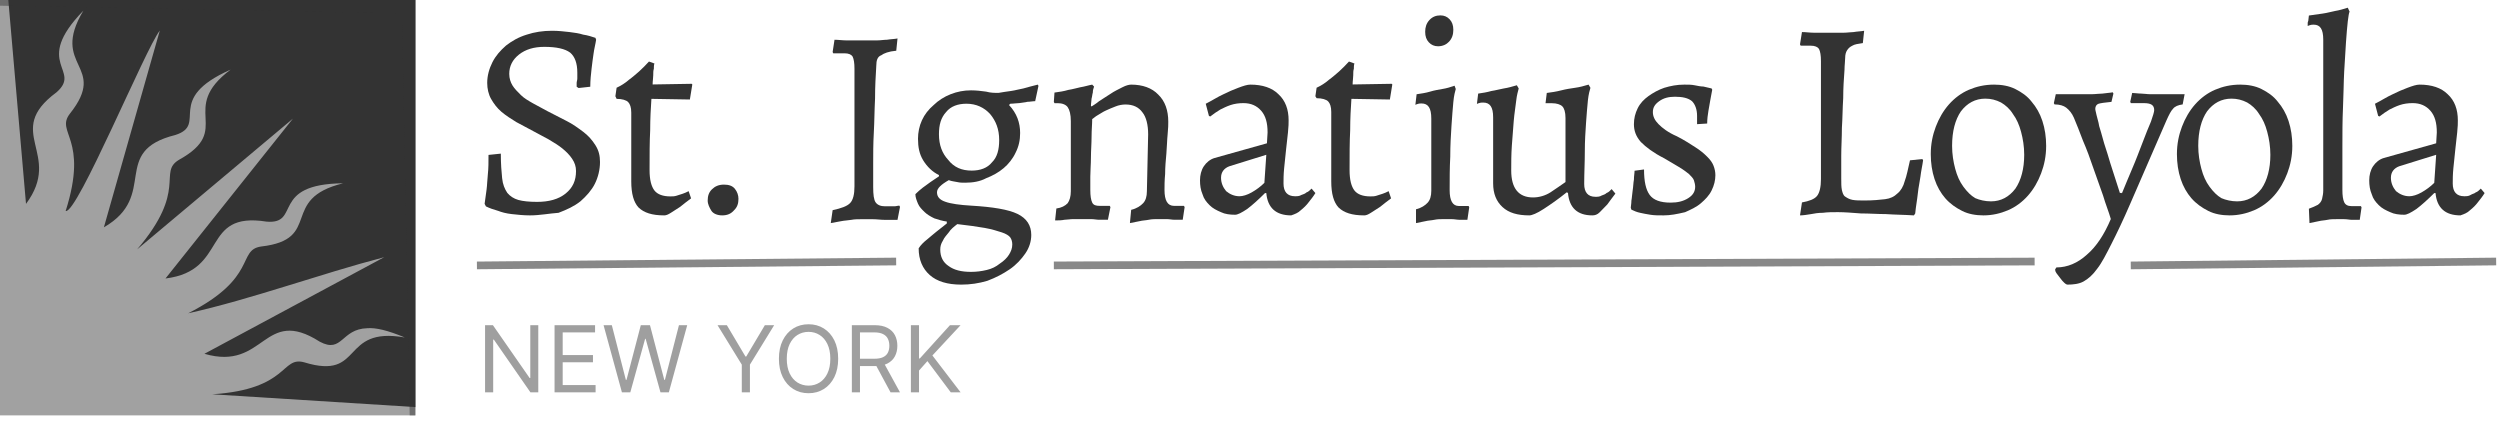 <?xml version="1.0" encoding="UTF-8"?> <svg xmlns="http://www.w3.org/2000/svg" width="325" height="55" viewBox="0 0 325 55" fill="none"><path d="M54 0H0V54H54V0Z" fill="#333333" fill-opacity="0.46"></path><path d="M54 52.92V0H4.393H1.08L3.381 26.506C8.259 19.949 0.344 17.178 7.338 12.006C10.744 9.051 4.117 8.312 10.836 1.385C6.418 8.774 14.149 8.404 9.087 14.777C7.154 17.271 11.572 17.917 8.535 27.43C10.007 27.892 18.935 6.28 20.775 3.971L13.505 29.554C20.683 25.398 14.241 19.672 22.8 17.548C27.126 16.162 21.236 12.93 29.979 9.051C23.076 14.223 30.439 16.809 23.26 20.78C20.499 22.442 24.457 24.659 17.83 32.417L38.078 15.424L21.512 36.204C29.795 35.188 26.021 27.43 34.673 28.815C39.182 29.184 35.041 23.92 44.612 23.828C36.237 25.86 42.035 31.124 33.936 32.047C30.807 32.509 33.568 36.111 24.457 40.729C32.74 38.882 41.483 35.649 49.95 33.433L26.574 45.993C34.489 48.302 34.212 39.713 41.575 44.423C44.52 45.993 44.336 42.761 47.742 42.669C48.846 42.576 50.411 42.946 52.619 43.869C44.152 42.391 47.373 49.503 39.55 47.102C36.513 46.27 37.618 50.611 27.586 51.258" fill="#333333"></path><path d="M0 0V0.742L52.24 1.763L53.259 54H54V0H0Z" fill="#333333" fill-opacity="0.46"></path><path d="M68.899 28C68.056 28 67.298 27.916 66.539 27.833C65.781 27.749 65.191 27.582 64.77 27.415C64.18 27.247 63.674 27.08 63.169 26.829L63 26.495C63.084 25.909 63.169 25.324 63.253 24.655C63.337 24.07 63.337 23.401 63.421 22.648C63.506 21.895 63.506 21.059 63.506 20.139L65.107 19.972C65.107 21.31 65.191 22.314 65.275 23.15C65.36 23.986 65.612 24.571 65.949 25.073C66.287 25.491 66.792 25.826 67.382 25.993C67.972 26.16 68.815 26.244 69.826 26.244C71.343 26.244 72.607 25.909 73.534 25.157C74.461 24.404 74.882 23.484 74.882 22.23C74.882 21.645 74.713 21.143 74.376 20.641C74.039 20.139 73.618 19.721 73.112 19.303C72.607 18.885 72.017 18.55 71.343 18.132C70.668 17.798 69.994 17.38 69.32 17.045C68.562 16.627 67.888 16.293 67.129 15.875C66.455 15.456 65.781 15.038 65.191 14.537C64.601 14.035 64.18 13.45 63.843 12.864C63.506 12.279 63.337 11.526 63.337 10.774C63.337 9.854 63.59 8.934 64.011 8.098C64.433 7.261 65.022 6.592 65.781 5.923C66.539 5.338 67.382 4.836 68.478 4.502C69.489 4.167 70.584 4 71.764 4C72.607 4 73.281 4.084 74.039 4.167C74.713 4.251 75.303 4.334 75.809 4.502C76.399 4.585 76.904 4.753 77.41 4.92L77.494 5.171C77.41 5.756 77.242 6.341 77.157 7.01C77.073 7.596 76.989 8.181 76.904 8.934C76.82 9.686 76.736 10.439 76.736 11.275L75.219 11.443L74.966 11.275C74.966 11.108 74.966 10.941 74.966 10.774C74.966 10.606 75.051 10.439 75.051 10.188C75.051 9.937 75.051 9.686 75.051 9.436C75.051 8.181 74.713 7.345 74.124 6.843C73.449 6.341 72.354 6.091 70.753 6.091C69.404 6.091 68.309 6.425 67.466 7.094C66.624 7.763 66.202 8.599 66.202 9.603C66.202 10.188 66.371 10.69 66.624 11.108C66.876 11.526 67.298 11.944 67.719 12.362C68.14 12.78 68.73 13.115 69.32 13.45C69.91 13.784 70.584 14.118 71.174 14.453C72.017 14.871 72.775 15.289 73.618 15.707C74.461 16.125 75.135 16.627 75.809 17.129C76.483 17.631 76.989 18.216 77.41 18.885C77.832 19.554 78 20.223 78 21.059C78 22.063 77.747 23.066 77.326 23.902C76.904 24.739 76.23 25.491 75.472 26.16C74.629 26.829 73.702 27.247 72.607 27.666C71.427 27.749 70.163 28 68.899 28Z" fill="#333333"></path><path d="M82.064 14.638C82.064 13.957 81.905 13.532 81.667 13.277C81.429 13.021 80.873 12.851 80.159 12.851L80 12.511L80.159 11.404C80.714 11.149 81.27 10.809 81.746 10.383C82.222 10.043 82.698 9.617 83.095 9.277C83.571 8.851 83.968 8.426 84.365 8L85.079 8.255C85 8.426 85 8.681 85 8.936C84.921 9.191 84.921 9.447 84.921 9.787C84.921 10.128 84.841 10.553 84.841 10.979L89.921 10.894L90 10.979L89.683 12.936L84.683 12.851C84.603 14.043 84.524 15.404 84.524 16.936C84.444 18.468 84.444 20.17 84.444 22.128C84.444 23.404 84.683 24.255 85.079 24.766C85.476 25.277 86.191 25.532 87.143 25.532C87.381 25.532 87.698 25.532 87.936 25.447C88.175 25.362 88.492 25.277 88.73 25.192C88.968 25.106 89.206 25.021 89.524 24.851L89.841 25.787C89.286 26.213 88.809 26.553 88.413 26.894C88.016 27.149 87.619 27.404 87.222 27.66C86.825 27.915 86.587 28 86.349 28C84.762 28 83.73 27.66 83.016 26.979C82.381 26.298 82.064 25.192 82.064 23.575V14.638Z" fill="#333333"></path><path d="M93.882 28C93.255 28 92.706 27.769 92.471 27.385C92.235 27 92 26.538 92 26.077C92 25.462 92.157 25 92.549 24.615C92.941 24.231 93.412 24 94.118 24C94.745 24 95.216 24.154 95.529 24.538C95.843 24.923 96 25.385 96 25.846C96 26.462 95.843 26.923 95.451 27.308C95.059 27.769 94.588 28 93.882 28Z" fill="#333333"></path><path d="M113.919 8.524C113.838 9.867 113.757 11.21 113.757 12.804C113.676 14.315 113.676 15.825 113.595 17.252C113.514 18.678 113.514 20.021 113.514 21.28C113.514 22.538 113.514 23.546 113.514 24.301C113.514 25.308 113.595 25.979 113.838 26.315C114.081 26.65 114.486 26.818 115.054 26.818C115.297 26.818 115.459 26.818 115.703 26.818C115.946 26.818 116.108 26.818 116.27 26.818C116.514 26.818 116.676 26.734 116.919 26.734L117 26.902L116.676 28.58C116.108 28.58 115.541 28.58 114.973 28.58C114.486 28.58 114 28.497 113.432 28.497C112.865 28.497 112.459 28.497 112.054 28.497C111.568 28.497 111.081 28.497 110.676 28.58C110.189 28.664 109.784 28.664 109.378 28.748C108.892 28.832 108.486 28.916 108 29L108.243 27.322C109.378 27.07 110.108 26.818 110.514 26.399C110.919 25.979 111.081 25.224 111.081 24.217V8.944C111.081 8.189 111 7.685 110.838 7.35C110.676 7.098 110.351 6.93 109.784 6.93C109.622 6.93 109.459 6.93 109.297 6.93C109.135 6.93 108.973 6.93 108.811 6.93C108.649 6.93 108.486 6.93 108.324 6.93L108.243 6.762L108.486 5.168C108.973 5.168 109.541 5.252 110.027 5.252C110.432 5.252 110.919 5.252 111.405 5.252C111.892 5.252 112.297 5.252 112.703 5.252C113.108 5.252 113.514 5.252 114 5.252C114.486 5.252 114.892 5.168 115.297 5.168C115.784 5.084 116.27 5.084 116.676 5L116.514 6.594C115.541 6.678 114.892 6.93 114.568 7.182C114.081 7.35 113.919 7.853 113.919 8.524Z" fill="#333333"></path><path d="M125.468 23.752C125.128 23.752 124.787 23.752 124.447 23.669C124.106 23.586 123.766 23.586 123.34 23.42C122.319 24 121.809 24.497 121.809 24.994C121.809 25.573 122.149 25.987 122.915 26.236C123.596 26.484 124.787 26.65 126.234 26.733C129.043 26.898 131.085 27.229 132.277 27.809C133.468 28.389 134.064 29.299 134.064 30.541C134.064 31.369 133.809 32.197 133.298 32.943C132.787 33.688 132.106 34.433 131.255 35.013C130.404 35.592 129.468 36.089 128.362 36.503C127.255 36.834 126.149 37 124.957 37C123.17 37 121.809 36.586 120.872 35.758C119.936 34.93 119.426 33.771 119.426 32.28C119.681 31.866 120.106 31.452 120.532 31.121C120.957 30.79 121.383 30.376 121.723 30.127C122.149 29.796 122.66 29.382 123.085 29.051V28.802C122.489 28.72 121.979 28.554 121.468 28.389C120.957 28.14 120.532 27.892 120.191 27.561C119.851 27.229 119.511 26.898 119.34 26.484C119.17 26.07 119 25.656 119 25.242C119.255 24.994 119.596 24.662 119.936 24.414C120.277 24.166 120.617 23.917 120.957 23.669C121.298 23.42 121.723 23.172 122.064 22.924V22.758C121.213 22.344 120.532 21.681 120.021 20.854C119.511 20.026 119.34 19.115 119.34 18.038C119.34 17.21 119.511 16.382 119.851 15.637C120.191 14.892 120.702 14.229 121.383 13.65C121.979 13.07 122.745 12.573 123.596 12.242C124.447 11.911 125.298 11.745 126.234 11.745C126.915 11.745 127.596 11.828 128.191 11.911C128.787 12.076 129.298 12.076 129.809 12.076C130.234 11.994 130.83 11.911 131.426 11.828C132.021 11.745 132.532 11.58 133.043 11.497C133.638 11.331 134.234 11.166 134.915 11L135 11.166L134.574 13.153C134.234 13.153 133.894 13.236 133.553 13.236C133.298 13.319 132.957 13.319 132.532 13.401C132.191 13.401 131.766 13.484 131.34 13.484L131.17 13.65C132.191 14.726 132.617 15.968 132.617 17.293C132.617 18.204 132.447 19.032 132.021 19.86C131.681 20.605 131.085 21.35 130.489 21.847C129.809 22.427 129.043 22.841 128.191 23.172C127.426 23.586 126.489 23.752 125.468 23.752ZM126.319 22.178C127.426 22.178 128.362 21.847 128.957 21.102C129.638 20.439 129.894 19.446 129.894 18.204C129.894 16.796 129.468 15.72 128.702 14.809C127.936 13.981 126.915 13.484 125.638 13.484C124.532 13.484 123.596 13.815 123 14.56C122.319 15.306 122.064 16.217 122.064 17.459C122.064 18.866 122.489 19.943 123.255 20.771C124.021 21.764 125.043 22.178 126.319 22.178ZM126.234 35.344C126.915 35.344 127.596 35.261 128.277 35.096C128.957 34.93 129.468 34.681 129.979 34.267C130.489 33.936 130.915 33.522 131.17 33.108C131.426 32.694 131.596 32.28 131.596 31.783C131.596 31.452 131.511 31.121 131.34 30.873C131.17 30.624 130.745 30.376 130.234 30.21C129.723 30.045 128.957 29.796 128.021 29.631C127.085 29.465 125.894 29.299 124.447 29.134C124.021 29.465 123.596 29.796 123.34 30.21C123.085 30.541 122.745 30.873 122.574 31.287C122.319 31.701 122.234 32.032 122.234 32.446C122.234 33.357 122.574 34.102 123.34 34.599C124.021 35.096 124.957 35.344 126.234 35.344Z" fill="#333333"></path><path d="M147.053 27.277C147.788 27.105 148.279 26.761 148.606 26.416C148.933 26.072 149.096 25.555 149.096 24.866L149.26 17.459C149.26 16.254 149.014 15.22 148.524 14.617C148.034 13.928 147.298 13.584 146.317 13.584C145.909 13.584 145.418 13.67 145.01 13.842C144.601 14.014 144.111 14.187 143.784 14.359C143.375 14.531 143.048 14.79 142.721 14.962C142.394 15.134 142.149 15.392 141.986 15.479C141.986 16.168 141.904 16.857 141.904 17.804C141.904 18.665 141.822 19.612 141.822 20.474C141.822 21.335 141.74 22.196 141.74 22.971C141.74 23.746 141.74 24.263 141.74 24.694C141.74 25.469 141.822 25.986 141.986 26.33C142.149 26.675 142.476 26.761 142.966 26.761C143.048 26.761 143.212 26.761 143.375 26.761C143.538 26.761 143.62 26.761 143.784 26.761C143.947 26.761 144.111 26.761 144.274 26.761L144.356 26.933L144.029 28.569C143.62 28.569 143.293 28.569 142.885 28.569C142.558 28.569 142.231 28.483 141.822 28.483C141.495 28.483 141.087 28.483 140.76 28.483C140.351 28.483 140.024 28.483 139.534 28.483C139.125 28.483 138.716 28.569 138.389 28.569C137.981 28.655 137.572 28.655 137.163 28.655L137.327 27.105C137.981 27.019 138.471 26.761 138.798 26.416C139.043 26.072 139.207 25.555 139.207 24.866V15.737C139.207 14.876 139.043 14.273 138.798 13.928C138.553 13.584 138.063 13.412 137.49 13.412H137.082L137 13.239L137.082 12.034C137.736 11.947 138.308 11.861 138.88 11.689C139.452 11.603 140.024 11.431 140.433 11.345C141.005 11.258 141.495 11.086 141.986 11L142.231 11.258C142.149 11.517 142.067 11.689 142.067 12.034C141.986 12.292 141.986 12.55 141.904 12.809C141.904 13.067 141.822 13.412 141.822 13.756L141.904 13.842C142.149 13.67 142.476 13.498 142.885 13.153C143.375 12.809 143.865 12.55 144.356 12.206C144.846 11.861 145.418 11.603 145.909 11.345C146.399 11.086 146.808 11 147.053 11C148.524 11 149.75 11.431 150.567 12.292C151.466 13.153 151.875 14.359 151.875 15.823C151.875 16.168 151.875 16.684 151.793 17.459C151.712 18.234 151.712 19.01 151.63 19.957C151.548 20.818 151.466 21.766 151.466 22.627C151.385 23.488 151.385 24.177 151.385 24.694C151.385 26.072 151.793 26.761 152.611 26.761C152.692 26.761 152.856 26.761 153.019 26.761C153.183 26.761 153.264 26.761 153.428 26.761C153.591 26.761 153.755 26.761 153.918 26.761L154 26.933L153.755 28.569C153.428 28.569 153.019 28.569 152.692 28.569C152.365 28.569 152.038 28.483 151.63 28.483C151.221 28.483 150.894 28.483 150.567 28.483C150.159 28.483 149.75 28.483 149.341 28.569C148.933 28.655 148.524 28.655 148.197 28.742C147.788 28.828 147.38 28.914 146.889 29L147.053 27.277Z" fill="#333333"></path><path d="M164.785 17.22C164.785 15.976 164.536 15.063 163.956 14.4C163.376 13.737 162.63 13.405 161.635 13.405C161.055 13.405 160.475 13.488 159.978 13.654C159.481 13.819 158.983 14.068 158.652 14.234C158.238 14.483 157.74 14.815 157.326 15.146L157.16 15.063L156.746 13.488C157.575 13.073 158.32 12.576 159.066 12.244C159.729 11.912 160.309 11.663 160.972 11.415C161.635 11.166 162.133 11 162.547 11C164.122 11 165.365 11.415 166.193 12.244C167.105 13.073 167.519 14.234 167.519 15.644C167.519 15.976 167.519 16.473 167.436 17.22C167.354 17.883 167.271 18.712 167.188 19.459C167.105 20.288 167.022 21.117 166.939 21.863C166.856 22.693 166.856 23.356 166.856 23.854C166.856 24.932 167.354 25.512 168.348 25.512C168.597 25.512 168.928 25.512 169.177 25.346C169.425 25.263 169.674 25.18 169.84 25.015C170.088 24.932 170.254 24.766 170.503 24.517L171 25.098C170.751 25.512 170.42 25.927 170.088 26.341C169.84 26.673 169.508 27.005 169.094 27.337C168.762 27.668 168.348 27.834 167.851 28C165.862 28 164.785 27.005 164.619 25.098H164.453C163.624 25.927 162.796 26.673 162.133 27.171C161.387 27.668 160.89 27.917 160.558 27.917C159.895 27.917 159.232 27.834 158.735 27.585C158.155 27.337 157.657 27.088 157.243 26.673C156.829 26.259 156.497 25.844 156.331 25.263C156.083 24.683 156 24.102 156 23.439C156 22.776 156.166 22.112 156.497 21.615C156.829 21.117 157.326 20.702 157.906 20.537L164.702 18.629L164.785 17.22ZM164.619 20.122L159.812 21.615C159.149 21.863 158.735 22.361 158.735 23.107C158.735 23.771 158.983 24.351 159.398 24.849C159.895 25.263 160.475 25.512 161.138 25.512C161.552 25.512 162.133 25.346 162.713 25.015C163.293 24.683 163.873 24.268 164.37 23.771L164.619 20.122Z" fill="#333333"></path><path d="M173.063 14.553C173.063 13.872 172.905 13.447 172.667 13.191C172.429 12.936 171.873 12.766 171.159 12.766L171 12.511L171.159 11.404C171.714 11.149 172.27 10.809 172.746 10.383C173.222 10.043 173.698 9.617 174.095 9.277C174.571 8.851 174.968 8.426 175.365 8L176.079 8.255C176 8.426 176 8.681 176 8.936C175.921 9.191 175.921 9.447 175.921 9.787C175.921 10.128 175.841 10.553 175.841 10.979L180.921 10.894L181 10.979L180.683 12.936L175.683 12.851C175.603 14.043 175.524 15.404 175.524 16.936C175.444 18.468 175.444 20.17 175.444 22.128C175.444 23.404 175.683 24.255 176.079 24.766C176.476 25.277 177.19 25.532 178.143 25.532C178.381 25.532 178.698 25.532 178.937 25.447C179.175 25.362 179.492 25.277 179.73 25.192C179.968 25.106 180.206 25.021 180.524 24.851L180.841 25.787C180.286 26.213 179.81 26.553 179.413 26.894C179.016 27.149 178.619 27.404 178.222 27.66C177.825 27.915 177.587 28 177.349 28C175.762 28 174.73 27.66 174.016 26.979C173.381 26.298 173.063 25.192 173.063 23.575V14.553Z" fill="#333333"></path><path d="M184.08 27.206C184.795 27.035 185.273 26.693 185.591 26.351C185.909 26.009 186.068 25.497 186.068 24.813V15.415C186.068 14.047 185.67 13.449 184.795 13.449C184.636 13.449 184.477 13.449 184.239 13.535C184.159 13.535 184.08 13.62 184 13.62L184.159 12.253C184.716 12.168 185.352 12.082 185.909 11.911C186.466 11.741 187.023 11.655 187.5 11.57C188.057 11.484 188.614 11.313 189.091 11.142L189.25 11.57C189.17 11.826 189.011 12.424 188.932 13.278C188.852 14.133 188.773 15.158 188.693 16.354C188.614 17.551 188.534 18.918 188.534 20.37C188.455 21.823 188.455 23.275 188.455 24.728C188.455 26.095 188.852 26.779 189.648 26.779C189.727 26.779 189.886 26.779 190.045 26.779C190.205 26.779 190.284 26.779 190.443 26.779C190.602 26.779 190.761 26.779 190.92 26.779L191 26.949L190.761 28.573C190.443 28.573 190.045 28.573 189.727 28.573C189.409 28.573 189.091 28.487 188.693 28.487C188.295 28.487 187.977 28.487 187.659 28.487C187.261 28.487 186.864 28.487 186.466 28.573C186.068 28.658 185.67 28.658 185.352 28.744C184.955 28.829 184.557 28.915 184.08 29V27.206ZM186.943 6.016C186.466 6.016 186.068 5.845 185.75 5.503C185.432 5.161 185.273 4.734 185.273 4.136C185.273 3.538 185.432 3.025 185.83 2.598C186.227 2.171 186.705 2 187.261 2C187.739 2 188.136 2.171 188.455 2.513C188.773 2.854 188.932 3.282 188.932 3.88C188.932 4.478 188.773 4.991 188.375 5.418C188.057 5.759 187.58 6.016 186.943 6.016Z" fill="#333333"></path><path d="M194.108 15.25C194.108 13.917 193.703 13.333 192.811 13.333C192.649 13.333 192.486 13.333 192.243 13.417C192.162 13.417 192.081 13.5 192 13.5L192.162 12.167C192.73 12.083 193.297 12 193.865 11.833C194.432 11.75 195 11.583 195.486 11.5C196.054 11.417 196.622 11.25 197.189 11.083L197.432 11.5C197.351 11.833 197.189 12.333 197.108 13.083C197.027 13.833 196.865 14.75 196.784 15.75C196.703 16.75 196.622 17.833 196.541 18.917C196.459 20.083 196.459 21.167 196.459 22.167C196.459 24.5 197.432 25.667 199.297 25.667C200.108 25.667 200.919 25.417 201.568 25C202.297 24.5 202.946 24.083 203.514 23.667V15.333C203.514 14.583 203.351 14.083 203.108 13.833C202.865 13.583 202.378 13.417 201.73 13.417C201.649 13.417 201.649 13.417 201.486 13.417C201.405 13.417 201.324 13.417 201.243 13.417H200.919L201.081 12.083C201.73 12 202.297 11.917 202.946 11.75C203.595 11.583 204.162 11.5 204.73 11.417C205.378 11.333 205.946 11.167 206.514 11L206.757 11.417C206.676 11.667 206.514 12.25 206.432 13C206.351 13.833 206.27 14.75 206.189 15.917C206.108 17.083 206.027 18.333 206.027 19.667C206.027 21.083 205.946 22.5 205.946 23.917C205.946 25 206.432 25.583 207.405 25.583C207.649 25.583 207.973 25.583 208.216 25.417C208.459 25.333 208.703 25.25 208.865 25.083C209.108 25 209.27 24.833 209.514 24.583L210 25.167C209.595 25.667 209.27 26.167 208.946 26.583C208.622 26.917 208.297 27.25 207.973 27.583C207.649 27.917 207.324 28 207 28C205.054 28 204 27 203.838 25.083L203.676 25C202.541 25.917 201.568 26.583 200.676 27.167C199.784 27.75 199.135 28 198.811 28C197.27 28 196.135 27.667 195.324 26.917C194.514 26.167 194.108 25.167 194.108 23.833V15.25Z" fill="#333333"></path><path d="M216.269 28C215.612 28 215.037 28 214.545 27.917C214.052 27.834 213.56 27.751 213.231 27.668C212.821 27.585 212.41 27.419 212.082 27.254L212 27.005C212 26.839 212.082 26.507 212.082 26.093C212.164 25.678 212.164 25.263 212.246 24.766C212.328 24.268 212.328 23.771 212.41 23.356C212.41 22.858 212.493 22.527 212.493 22.195L213.724 22.029C213.724 23.605 213.97 24.683 214.463 25.346C214.955 26.01 215.858 26.341 217.172 26.341C218.075 26.341 218.813 26.176 219.47 25.761C220.127 25.346 220.373 24.849 220.373 24.268C220.373 24.02 220.291 23.688 220.209 23.439C220.127 23.19 219.881 22.942 219.552 22.61C219.224 22.361 218.813 22.029 218.239 21.698C217.664 21.366 217.007 20.951 216.269 20.537C214.955 19.873 213.97 19.127 213.313 18.463C212.657 17.717 212.41 16.971 212.41 16.142C212.41 15.395 212.575 14.732 212.903 14.068C213.231 13.405 213.724 12.907 214.299 12.493C214.873 12.078 215.612 11.663 216.351 11.415C217.172 11.166 217.993 11 218.978 11C219.47 11 219.881 11 220.291 11.083C220.701 11.166 221.112 11.249 221.44 11.249C221.851 11.332 222.179 11.415 222.507 11.498L222.59 11.663C222.507 12.078 222.425 12.493 222.343 12.99C222.261 13.405 222.179 13.902 222.097 14.4C222.015 14.898 221.933 15.478 221.933 16.058L220.619 16.142C220.619 15.976 220.619 15.893 220.619 15.727C220.619 15.644 220.619 15.478 220.619 15.395C220.619 15.312 220.619 15.146 220.619 15.063C220.619 14.234 220.373 13.571 219.963 13.156C219.47 12.742 218.731 12.576 217.746 12.576C216.925 12.576 216.269 12.742 215.694 13.156C215.119 13.571 214.873 13.985 214.873 14.566C214.873 15.146 215.119 15.644 215.612 16.142C216.104 16.639 216.843 17.22 217.993 17.717C218.978 18.215 219.716 18.712 220.373 19.127C221.03 19.541 221.522 19.956 221.933 20.371C222.343 20.785 222.59 21.117 222.754 21.532C222.918 21.946 223 22.361 223 22.776C223 23.439 222.836 24.102 222.507 24.766C222.179 25.429 221.687 25.927 221.112 26.424C220.537 26.922 219.799 27.254 219.06 27.585C217.993 27.834 217.172 28 216.269 28Z" fill="#333333"></path><path d="M238.936 27.579C238.255 27.579 237.574 27.579 236.979 27.663C236.383 27.663 235.872 27.747 235.447 27.832C234.936 27.916 234.426 28 234 28L234.255 26.316C235.191 26.147 235.872 25.895 236.213 25.474C236.553 25.053 236.723 24.295 236.723 23.284V7.958C236.723 7.2 236.638 6.695 236.468 6.358C236.298 6.105 235.957 5.937 235.362 5.937C235.277 5.937 235.106 5.937 234.936 5.937C234.766 5.937 234.681 5.937 234.511 5.937C234.34 5.937 234.255 5.937 234.085 5.937L234 5.768L234.255 4.168C234.766 4.168 235.277 4.253 235.787 4.253C236.213 4.253 236.638 4.253 237.149 4.253C237.66 4.253 238 4.253 238.426 4.253C238.851 4.253 239.277 4.253 239.702 4.253C240.128 4.253 240.638 4.168 240.979 4.168C241.404 4.084 241.915 4.084 242.34 4L242.17 5.6C241.574 5.684 241.064 5.768 240.809 5.937C240.468 6.105 240.298 6.274 240.128 6.526C239.957 6.779 239.872 7.116 239.872 7.537C239.872 7.958 239.787 8.463 239.787 9.053C239.702 10.232 239.617 11.411 239.617 12.758C239.532 14.021 239.532 15.368 239.447 16.632C239.447 17.895 239.362 19.074 239.362 20.253C239.362 21.432 239.362 22.358 239.362 23.2C239.362 23.874 239.362 24.295 239.447 24.716C239.532 25.053 239.617 25.39 239.872 25.558C240.128 25.726 240.383 25.895 240.809 25.979C241.234 26.063 241.745 26.063 242.426 26.063C243.447 26.063 244.383 25.979 245.064 25.895C245.745 25.811 246.255 25.558 246.681 25.137C247.106 24.8 247.447 24.21 247.617 23.537C247.872 22.863 248.043 21.937 248.298 20.842L249.915 20.674L250 20.842C249.915 21.516 249.745 22.189 249.66 22.947C249.574 23.621 249.404 24.295 249.319 25.137C249.234 25.979 249.064 26.821 248.979 27.747L248.809 28C247.532 27.916 246.34 27.916 245.149 27.832C244.128 27.832 243.021 27.747 241.915 27.747C240.809 27.663 239.787 27.579 238.936 27.579Z" fill="#333333"></path><path d="M257.848 28C256.87 28 255.891 27.834 255.076 27.419C254.261 27.005 253.527 26.507 252.875 25.761C252.304 25.098 251.815 24.268 251.489 23.273C251.163 22.278 251 21.2 251 20.039C251 18.712 251.245 17.551 251.652 16.473C252.06 15.395 252.63 14.4 253.364 13.571C254.098 12.742 254.995 12.078 255.973 11.663C256.951 11.249 258.011 11 259.234 11C260.212 11 261.19 11.166 262.005 11.581C262.821 11.995 263.554 12.493 264.125 13.239C264.696 13.902 265.185 14.732 265.511 15.727C265.837 16.722 266 17.8 266 18.961C266 20.288 265.755 21.449 265.348 22.527C264.94 23.605 264.37 24.6 263.636 25.429C262.902 26.259 262.005 26.922 261.027 27.337C260.049 27.751 258.989 28 257.848 28ZM258.826 26.176C260.13 26.176 261.19 25.595 262.005 24.517C262.739 23.439 263.147 21.946 263.147 20.122C263.147 19.044 262.984 18.049 262.739 17.137C262.495 16.224 262.168 15.478 261.679 14.815C261.272 14.151 260.701 13.654 260.13 13.322C259.478 12.99 258.826 12.824 258.092 12.824C256.788 12.824 255.728 13.405 254.913 14.483C254.179 15.561 253.772 17.054 253.772 18.961C253.772 20.039 253.935 21.034 254.179 21.946C254.424 22.858 254.75 23.605 255.239 24.268C255.728 24.932 256.217 25.429 256.788 25.761C257.359 26.01 258.092 26.176 258.826 26.176Z" fill="#333333"></path><path d="M275.837 25.162C276.257 24.169 276.678 23.093 277.183 21.934C277.688 20.775 278.109 19.616 278.53 18.54C278.951 17.464 279.287 16.553 279.624 15.808C279.876 15.063 280.045 14.566 280.045 14.318C280.045 13.656 279.624 13.407 278.698 13.407H277.015L276.931 13.242L277.183 12.083C277.52 12.083 277.941 12.166 278.361 12.166C278.698 12.166 279.119 12.248 279.54 12.248C279.96 12.248 280.465 12.248 280.886 12.248H282.906C283.243 12.248 283.663 12.248 284 12.248L283.748 13.573C283.158 13.656 282.738 13.821 282.485 14.152C282.233 14.401 281.98 14.897 281.644 15.642L276.931 26.487C276.005 28.639 275.163 30.378 274.49 31.702C273.817 33.026 273.228 34.185 272.639 34.931C272.05 35.758 271.46 36.255 270.871 36.586C270.282 36.917 269.525 37 268.767 37C268.683 37 268.515 36.917 268.347 36.752C268.178 36.586 268.01 36.42 267.842 36.172C267.673 35.924 267.505 35.758 267.337 35.51C267.168 35.262 267.168 35.096 267.168 35.013L267.337 34.765C268.767 34.765 270.114 34.185 271.292 33.109C272.554 32.033 273.564 30.46 274.406 28.474C274.153 27.563 273.733 26.57 273.396 25.411C272.975 24.252 272.554 23.01 272.134 21.851C271.713 20.609 271.292 19.45 270.787 18.291C270.366 17.133 269.946 16.139 269.609 15.311C269.356 14.732 269.02 14.318 268.599 13.987C268.262 13.738 267.757 13.573 267.084 13.573L267 13.407L267.252 12.248C267.673 12.248 268.094 12.248 268.431 12.248H270.282C270.787 12.248 271.376 12.248 271.881 12.248C272.386 12.248 272.891 12.166 273.312 12.166C273.817 12.083 274.238 12.083 274.658 12L274.743 12.166L274.49 13.242C273.649 13.325 273.059 13.407 272.807 13.49C272.554 13.573 272.386 13.821 272.386 14.152C272.386 14.318 272.47 14.566 272.554 14.98C272.639 15.394 272.807 15.808 272.891 16.387C273.059 16.884 273.228 17.546 273.396 18.126C273.564 18.788 273.817 19.45 273.985 20.03C274.406 21.52 274.995 23.175 275.584 25.079H275.837V25.162Z" fill="#333333"></path><path d="M289.848 28C288.87 28 287.891 27.834 287.076 27.419C286.261 27.005 285.527 26.507 284.875 25.761C284.304 25.098 283.815 24.268 283.489 23.273C283.163 22.278 283 21.2 283 20.039C283 18.712 283.245 17.551 283.652 16.473C284.06 15.395 284.63 14.4 285.364 13.571C286.098 12.742 286.995 12.078 287.973 11.663C288.951 11.249 290.011 11 291.234 11C292.212 11 293.19 11.166 294.005 11.581C294.821 11.995 295.554 12.493 296.125 13.239C296.696 13.902 297.185 14.732 297.511 15.727C297.837 16.722 298 17.8 298 18.961C298 20.288 297.755 21.449 297.348 22.527C296.94 23.605 296.37 24.6 295.636 25.429C294.902 26.259 294.005 26.922 293.027 27.337C292.049 27.751 290.989 28 289.848 28ZM290.826 26.176C292.13 26.176 293.19 25.595 294.005 24.517C294.739 23.439 295.147 21.946 295.147 20.122C295.147 19.044 294.984 18.049 294.739 17.137C294.495 16.224 294.168 15.478 293.679 14.815C293.272 14.151 292.701 13.654 292.13 13.322C291.478 12.99 290.826 12.824 290.092 12.824C288.788 12.824 287.728 13.405 286.913 14.483C286.179 15.561 285.772 17.054 285.772 18.961C285.772 20.039 285.935 21.034 286.179 21.946C286.424 22.858 286.75 23.605 287.239 24.268C287.728 24.932 288.217 25.429 288.788 25.761C289.359 26.01 290.092 26.176 290.826 26.176Z" fill="#333333"></path><path d="M300.156 27.133C300.622 26.964 301.011 26.794 301.322 26.624C301.556 26.454 301.789 26.2 301.867 25.861C301.944 25.521 302.022 25.182 302.022 24.758C302.022 24.333 302.022 23.824 302.022 23.23V5.158C302.022 3.8 301.633 3.206 300.778 3.206C300.622 3.206 300.467 3.206 300.233 3.291C300.156 3.291 300.078 3.376 300 3.376C300 3.291 300 3.121 300 3.036C300 2.952 300 2.867 300.078 2.697L300.156 2.018C300.778 1.933 301.322 1.848 301.944 1.764C302.567 1.679 303.111 1.509 303.578 1.424C304.122 1.339 304.667 1.17 305.211 1L305.444 1.509C305.367 1.679 305.289 2.103 305.211 2.782C305.133 3.461 305.056 4.394 304.978 5.497C304.9 6.6 304.822 7.873 304.744 9.315C304.667 10.758 304.667 12.37 304.589 13.982C304.511 15.679 304.511 17.376 304.511 19.242C304.511 21.024 304.511 22.891 304.511 24.673C304.511 25.436 304.589 25.945 304.744 26.285C304.9 26.624 305.211 26.794 305.678 26.794C305.756 26.794 305.911 26.794 306.067 26.794C306.222 26.794 306.3 26.794 306.456 26.794C306.611 26.794 306.767 26.794 306.922 26.794L307 26.964L306.767 28.576C306.456 28.576 306.067 28.576 305.756 28.576C305.444 28.576 305.133 28.491 304.744 28.491C304.433 28.491 304.044 28.491 303.733 28.491C303.344 28.491 302.956 28.491 302.567 28.576C302.178 28.661 301.789 28.661 301.478 28.745C301.089 28.83 300.7 28.915 300.233 29L300.156 27.133Z" fill="#333333"></path><path d="M316.785 17.22C316.785 15.976 316.536 15.063 315.956 14.4C315.376 13.737 314.63 13.405 313.635 13.405C313.055 13.405 312.475 13.488 311.978 13.654C311.481 13.819 310.983 14.068 310.652 14.234C310.238 14.483 309.74 14.815 309.326 15.146L309.16 15.063L308.746 13.488C309.575 13.073 310.32 12.576 311.066 12.244C311.729 11.912 312.309 11.663 312.972 11.415C313.635 11.166 314.133 11 314.547 11C316.122 11 317.365 11.415 318.193 12.244C319.105 13.073 319.519 14.234 319.519 15.644C319.519 15.976 319.519 16.473 319.436 17.22C319.354 17.883 319.271 18.712 319.188 19.459C319.105 20.288 319.022 21.117 318.939 21.863C318.856 22.693 318.856 23.356 318.856 23.854C318.856 24.932 319.354 25.512 320.348 25.512C320.597 25.512 320.928 25.512 321.177 25.346C321.425 25.18 321.674 25.18 321.84 25.015C322.088 24.932 322.254 24.766 322.503 24.517L323 25.098C322.751 25.512 322.42 25.927 322.088 26.341C321.84 26.673 321.508 27.005 321.094 27.337C320.762 27.668 320.348 27.834 319.851 28C317.862 28 316.785 27.005 316.619 25.098H316.453C315.624 25.927 314.796 26.673 314.133 27.171C313.387 27.668 312.89 27.917 312.558 27.917C311.895 27.917 311.232 27.834 310.735 27.585C310.155 27.337 309.657 27.088 309.243 26.673C308.829 26.259 308.497 25.844 308.331 25.263C308.083 24.683 308 24.102 308 23.439C308 22.776 308.166 22.112 308.497 21.615C308.829 21.117 309.326 20.702 309.906 20.537L316.702 18.629L316.785 17.22ZM316.702 20.122L311.895 21.615C311.232 21.863 310.818 22.361 310.818 23.107C310.818 23.771 311.066 24.351 311.481 24.849C311.978 25.263 312.558 25.512 313.221 25.512C313.635 25.512 314.215 25.346 314.796 25.015C315.376 24.683 315.956 24.268 316.453 23.771L316.702 20.122Z" fill="#333333"></path><path d="M69.977 42.273V51H68.954L64.199 44.148H64.114V51H63.057V42.273H64.079L68.852 49.142H68.938V42.273H69.977ZM72.092 51V42.273H77.359V43.21H73.149V46.159H77.086V47.097H73.149V50.062H77.427V51H72.092ZM80.849 51L78.463 42.273H79.537L81.36 49.381H81.446L83.304 42.273H84.497L86.355 49.381H86.44L88.264 42.273H89.338L86.951 51H85.86L83.934 44.045H83.866L81.94 51H80.849ZM93.279 42.273H94.49L96.91 46.347H97.012L99.433 42.273H100.643L97.49 47.403V51H96.433V47.403L93.279 42.273ZM108.963 46.636C108.963 47.557 108.797 48.352 108.465 49.023C108.132 49.693 107.676 50.21 107.097 50.574C106.517 50.938 105.855 51.119 105.111 51.119C104.367 51.119 103.705 50.938 103.125 50.574C102.546 50.21 102.09 49.693 101.757 49.023C101.425 48.352 101.259 47.557 101.259 46.636C101.259 45.716 101.425 44.92 101.757 44.25C102.09 43.58 102.546 43.062 103.125 42.699C103.705 42.335 104.367 42.153 105.111 42.153C105.855 42.153 106.517 42.335 107.097 42.699C107.676 43.062 108.132 43.58 108.465 44.25C108.797 44.92 108.963 45.716 108.963 46.636ZM107.941 46.636C107.941 45.881 107.814 45.243 107.561 44.723C107.311 44.203 106.972 43.81 106.543 43.543C106.117 43.276 105.64 43.142 105.111 43.142C104.583 43.142 104.104 43.276 103.675 43.543C103.249 43.81 102.909 44.203 102.657 44.723C102.407 45.243 102.282 45.881 102.282 46.636C102.282 47.392 102.407 48.03 102.657 48.55C102.909 49.07 103.249 49.463 103.675 49.73C104.104 49.997 104.583 50.131 105.111 50.131C105.64 50.131 106.117 49.997 106.543 49.73C106.972 49.463 107.311 49.07 107.561 48.55C107.814 48.03 107.941 47.392 107.941 46.636ZM110.74 51V42.273H113.689C114.371 42.273 114.931 42.389 115.368 42.622C115.806 42.852 116.13 43.169 116.34 43.572C116.55 43.976 116.655 44.435 116.655 44.949C116.655 45.463 116.55 45.919 116.34 46.317C116.13 46.715 115.807 47.027 115.373 47.254C114.938 47.479 114.382 47.591 113.706 47.591H111.32V46.636H113.672C114.138 46.636 114.513 46.568 114.797 46.432C115.084 46.295 115.292 46.102 115.419 45.852C115.55 45.599 115.615 45.298 115.615 44.949C115.615 44.599 115.55 44.294 115.419 44.033C115.289 43.771 115.08 43.57 114.793 43.428C114.506 43.283 114.127 43.21 113.655 43.21H111.797V51H110.74ZM114.848 47.08L116.996 51H115.769L113.655 47.08H114.848ZM118.416 51V42.273H119.473V46.602H119.575L123.496 42.273H124.876L121.212 46.21L124.876 51H123.598L120.564 46.943L119.473 48.17V51H118.416Z" fill="#333333" fill-opacity="0.47"></path><path d="M62.5 34.5L116 34" stroke="#333333" stroke-opacity="0.58" stroke-linecap="square"></path><path d="M137.5 34.5L264 34" stroke="#333333" stroke-opacity="0.58" stroke-linecap="square"></path><path d="M277.5 34.5L324 34" stroke="#333333" stroke-opacity="0.58" stroke-linecap="square"></path></svg> 